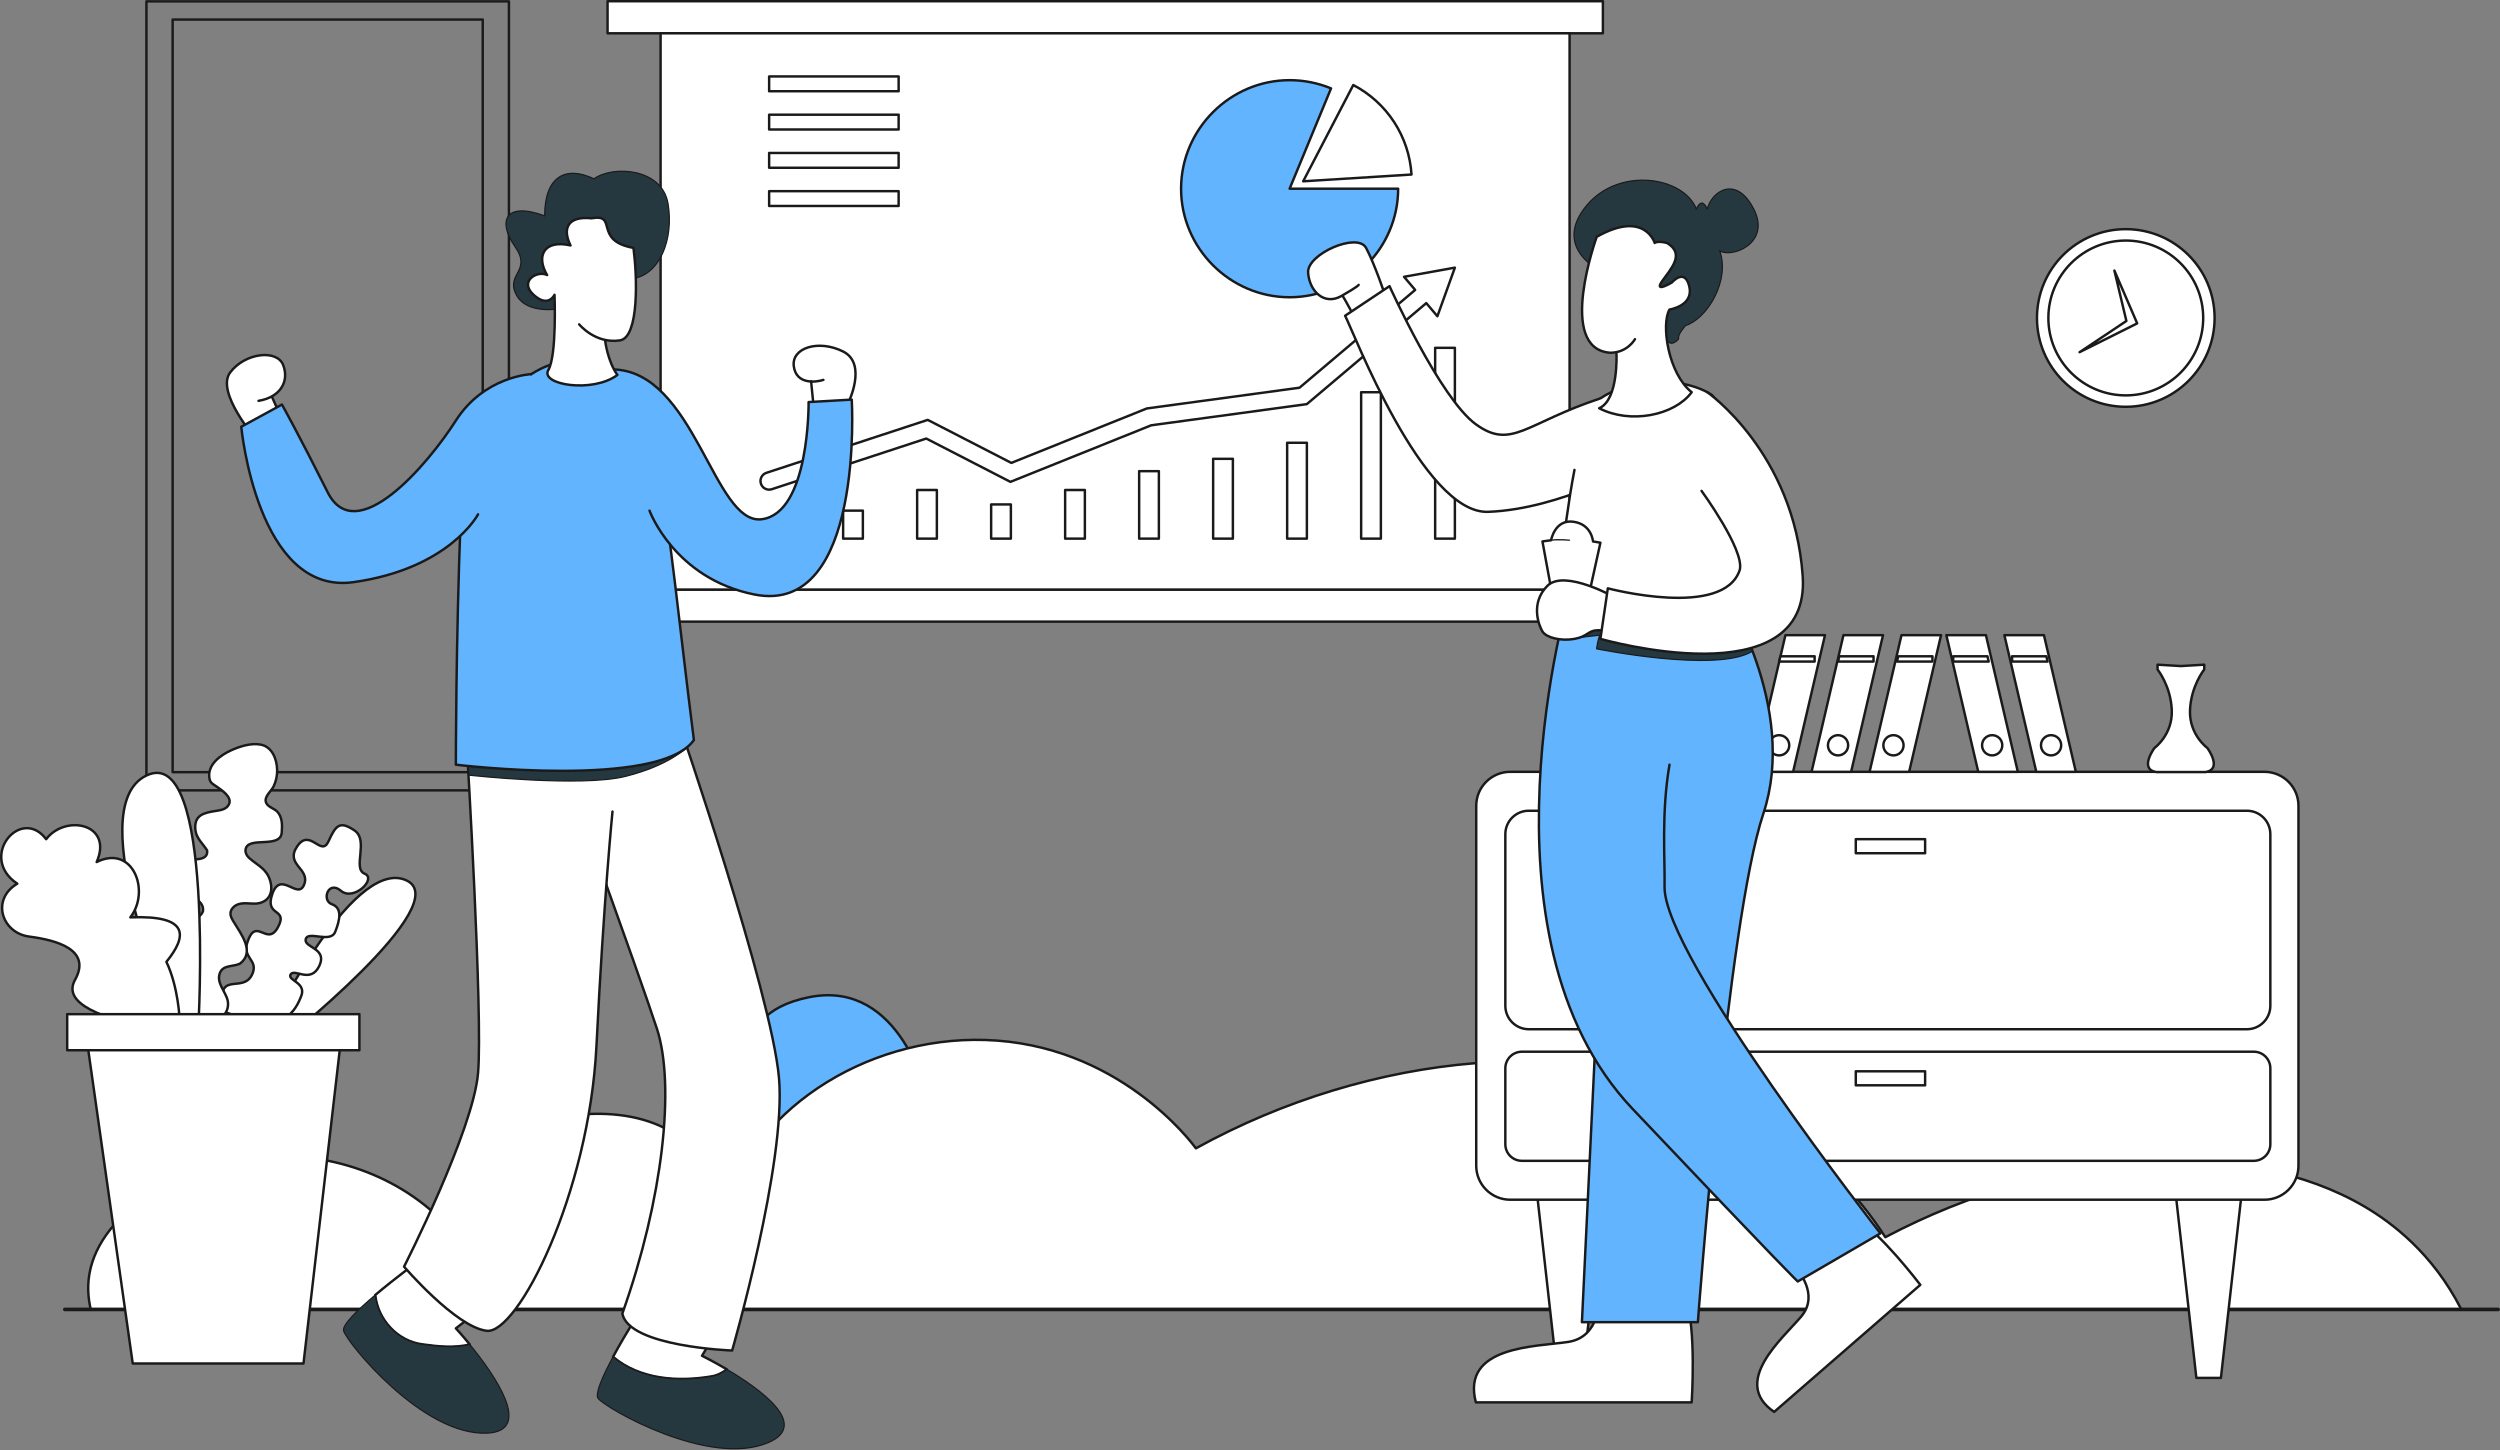 <svg width="2867" height="1663" viewBox="0 0 2867 1663" fill="none" xmlns="http://www.w3.org/2000/svg">
<rect x="0" y="0" width="2867" height="1663" fill="#808080" stroke="none"/>
<g clip-path="url(#clip0_111_109693)">
<path d="M583.64 1.6H167.92V906.39H583.64V1.6Z" stroke="#1A1A1A" stroke-width="2.829" stroke-miterlimit="10" stroke-linecap="round" stroke-linejoin="round"/>
<path d="M553.6 22.45H197.97V885.53H553.6V22.45Z" stroke="#1A1A1A" stroke-width="2.829" stroke-miterlimit="10" stroke-linecap="round" stroke-linejoin="round"/>
<path d="M1838.19 1.41H696.75V38.18H1838.19V1.41Z" fill="white" stroke="#1A1A1A" stroke-width="2.829" stroke-miterlimit="10" stroke-linecap="round" stroke-linejoin="round"/>
<path d="M1838.19 676.09H696.75V712.86H1838.19V676.09Z" fill="white" stroke="#1A1A1A" stroke-width="2.829" stroke-miterlimit="10" stroke-linecap="round" stroke-linejoin="round"/>
<path d="M1800 38.19H757.57V676.09H1800V38.19Z" fill="white" stroke="#1A1A1A" stroke-width="2.829" stroke-miterlimit="10" stroke-linecap="round" stroke-linejoin="round"/>
<path d="M1478.93 216.41L1526.44 101.36C1511.37 95.14 1495.23 91.94 1478.93 91.94C1410.65 91.94 1354.46 148.13 1354.46 216.41C1354.46 284.69 1410.65 340.88 1478.93 340.88C1547.21 340.88 1603.4 284.69 1603.4 216.41H1478.93Z" fill="#63B4FF" stroke="#1A1A1A" stroke-width="2.829" stroke-miterlimit="10" stroke-linecap="round" stroke-linejoin="round"/>
<path d="M1494.48 207.92L1618.71 200.15C1617.37 178.74 1610.52 158.03 1598.82 140.05C1587.12 122.07 1570.97 107.41 1551.94 97.51L1494.48 207.92Z" fill="white" stroke="#1A1A1A" stroke-width="2.829" stroke-miterlimit="10" stroke-linecap="round" stroke-linejoin="round"/>
<path d="M904.67 601.13H882.04V617.7H904.67V601.13Z" fill="white" stroke="#1A1A1A" stroke-width="2.829" stroke-miterlimit="10" stroke-linecap="round" stroke-linejoin="round"/>
<path d="M989.53 585.57H966.9V617.7H989.53V585.57Z" fill="white" stroke="#1A1A1A" stroke-width="2.829" stroke-miterlimit="10" stroke-linecap="round" stroke-linejoin="round"/>
<path d="M1074.4 561.93H1051.77V617.7H1074.4V561.93Z" fill="white" stroke="#1A1A1A" stroke-width="2.829" stroke-miterlimit="10" stroke-linecap="round" stroke-linejoin="round"/>
<path d="M1159.27 578.5H1136.64V617.7H1159.27V578.5Z" fill="white" stroke="#1A1A1A" stroke-width="2.829" stroke-miterlimit="10" stroke-linecap="round" stroke-linejoin="round"/>
<path d="M1244.13 561.93H1221.5V617.7H1244.13V561.93Z" fill="white" stroke="#1A1A1A" stroke-width="2.829" stroke-miterlimit="10" stroke-linecap="round" stroke-linejoin="round"/>
<path d="M1329 540.31H1306.37V617.7H1329V540.31Z" fill="white" stroke="#1A1A1A" stroke-width="2.829" stroke-miterlimit="10" stroke-linecap="round" stroke-linejoin="round"/>
<path d="M1413.86 526.17H1391.23V617.71H1413.86V526.17Z" fill="white" stroke="#1A1A1A" stroke-width="2.829" stroke-miterlimit="10" stroke-linecap="round" stroke-linejoin="round"/>
<path d="M1498.73 507.78H1476.1V617.7H1498.73V507.78Z" fill="white" stroke="#1A1A1A" stroke-width="2.829" stroke-miterlimit="10" stroke-linecap="round" stroke-linejoin="round"/>
<path d="M1583.59 449.79H1560.96V617.7H1583.59V449.79Z" fill="white" stroke="#1A1A1A" stroke-width="2.829" stroke-miterlimit="10" stroke-linecap="round" stroke-linejoin="round"/>
<path d="M1668.46 398.87H1645.83V617.7H1668.46V398.87Z" fill="white" stroke="#1A1A1A" stroke-width="2.829" stroke-miterlimit="10" stroke-linecap="round" stroke-linejoin="round"/>
<path d="M1668.46 306.93L1610.16 317.43L1622.89 332.49L1490.29 444.61L1315.13 468.43L1159.77 530.85L1063.93 481.52L878.95 542.22C873.75 543.92 870.92 549.52 872.63 554.71C874.33 559.91 879.93 562.74 885.12 561.03L1062.23 502.92L1158.75 552.6L1320.22 487.72L1498.66 463.45L1635.66 347.61L1648.39 362.67L1668.46 306.93Z" fill="white" stroke="#1A1A1A" stroke-width="2.829" stroke-miterlimit="10" stroke-linecap="round" stroke-linejoin="round"/>
<path d="M870.02 1255.3C870.02 1255.3 821.93 1164.78 928.01 1143.56C1034.09 1122.34 1063.79 1259.54 1063.79 1259.54L894.06 1335.92L870.02 1255.3Z" fill="#63B4FF" stroke="#1A1A1A" stroke-width="2.829" stroke-miterlimit="10" stroke-linecap="round" stroke-linejoin="round"/>
<path d="M104.11 1453.52C121.49 1385.22 215.64 1329.02 313.44 1325.88C399.02 1323.13 481.13 1361.21 527.02 1423.29C502.73 1322.52 587.06 1288.3 654.32 1279.41C725.4 1270.02 819.19 1289.22 825.47 1400.89C857.63 1274.35 991.78 1188.48 1129.57 1192.63C1281.85 1197.22 1366.13 1309.58 1371.44 1316.91C1574.02 1205.27 1815.8 1184.66 1989.54 1267.65C2080.78 1311.23 2133.22 1373.82 2162.1 1418.8C2355.82 1316.45 2575.72 1303.26 2712.31 1384.09C2742.41 1401.9 2789.58 1436.77 2822.63 1501.65C1916.45 1501.65 1010.27 1501.65 104.09 1501.65C101.23 1489.65 99.22 1472.72 104.11 1453.52Z" fill="white" stroke="#1A1A1A" stroke-width="2.829" stroke-miterlimit="10" stroke-linecap="round" stroke-linejoin="round"/>
<path d="M74.4 1501.67H2864.79" stroke="#1A1A1A" stroke-width="4.243" stroke-miterlimit="10" stroke-linecap="round" stroke-linejoin="round"/>
<path d="M2546.95 1580.19H2518.79L2494.55 1364.27H2571.19L2546.95 1580.19Z" fill="white" stroke="#1A1A1A" stroke-width="2.829" stroke-miterlimit="10" stroke-linecap="round" stroke-linejoin="round"/>
<path d="M1814.55 1580.19H1786.39L1762.15 1364.27H1838.79L1814.55 1580.19Z" fill="white" stroke="#1A1A1A" stroke-width="2.829" stroke-miterlimit="10" stroke-linecap="round" stroke-linejoin="round"/>
<path d="M2596.88 1375.84H1731.93C1710.39 1375.84 1692.93 1358.38 1692.93 1336.84V924.14C1692.93 902.6 1710.39 885.14 1731.93 885.14H2596.88C2618.42 885.14 2635.88 902.6 2635.88 924.14V1336.84C2635.88 1358.38 2618.42 1375.84 2596.88 1375.84Z" fill="white" stroke="#1A1A1A" stroke-width="2.829" stroke-miterlimit="10" stroke-linecap="round" stroke-linejoin="round"/>
<path d="M2576.74 1180.32H1753.2C1738.35 1180.32 1726.32 1168.28 1726.32 1153.44V956.64C1726.32 941.79 1738.36 929.76 1753.2 929.76H2576.74C2591.59 929.76 2603.62 941.8 2603.62 956.64V1153.45C2603.62 1168.29 2591.58 1180.32 2576.74 1180.32Z" fill="white" stroke="#1A1A1A" stroke-width="2.829" stroke-miterlimit="10" stroke-linecap="round" stroke-linejoin="round"/>
<path d="M2584.62 1331.23H1745.31C1734.82 1331.23 1726.31 1322.73 1726.31 1312.23V1225.1C1726.31 1214.61 1734.81 1206.1 1745.31 1206.1H2584.62C2595.11 1206.1 2603.62 1214.6 2603.62 1225.1V1312.23C2603.62 1322.73 2595.11 1331.23 2584.62 1331.23Z" fill="white" stroke="#1A1A1A" stroke-width="2.829" stroke-miterlimit="10" stroke-linecap="round" stroke-linejoin="round"/>
<path d="M2056.31 885.15H2010.93L2047.52 728.41H2092.89L2056.31 885.15Z" fill="white" stroke="#1A1A1A" stroke-width="2.829" stroke-miterlimit="10" stroke-linecap="round" stroke-linejoin="round"/>
<path d="M2122.86 885.15H2077.48L2114.07 728.41H2159.44L2122.86 885.15Z" fill="white" stroke="#1A1A1A" stroke-width="2.829" stroke-miterlimit="10" stroke-linecap="round" stroke-linejoin="round"/>
<path d="M2189.4 885.15H2144.03L2180.61 728.41H2225.99L2189.4 885.15Z" fill="white" stroke="#1A1A1A" stroke-width="2.829" stroke-miterlimit="10" stroke-linecap="round" stroke-linejoin="round"/>
<path d="M2335.21 885.15H2380.58L2344 728.41H2298.62L2335.21 885.15Z" fill="white" stroke="#1A1A1A" stroke-width="2.829" stroke-miterlimit="10" stroke-linecap="round" stroke-linejoin="round"/>
<path d="M2268.66 885.15H2314.04L2277.45 728.41H2232.08L2268.66 885.15Z" fill="white" stroke="#1A1A1A" stroke-width="2.829" stroke-miterlimit="10" stroke-linecap="round" stroke-linejoin="round"/>
<path d="M2081.01 758.66H2040.32L2041.73 752.61H2081.01V758.66Z" fill="white" stroke="#1A1A1A" stroke-width="2.829" stroke-miterlimit="10" stroke-linecap="round" stroke-linejoin="round"/>
<path d="M2148.57 758.66H2107.87L2109.29 752.61H2148.57V758.66Z" fill="white" stroke="#1A1A1A" stroke-width="2.829" stroke-miterlimit="10" stroke-linecap="round" stroke-linejoin="round"/>
<path d="M2216.12 758.66H2175.43L2176.84 752.61H2216.12V758.66Z" fill="white" stroke="#1A1A1A" stroke-width="2.829" stroke-miterlimit="10" stroke-linecap="round" stroke-linejoin="round"/>
<path d="M2307.48 758.66H2348.18L2346.76 752.61H2307.48V758.66Z" fill="white" stroke="#1A1A1A" stroke-width="2.829" stroke-miterlimit="10" stroke-linecap="round" stroke-linejoin="round"/>
<path d="M2239.93 758.66H2280.62L2279.2 752.61H2239.93V758.66Z" fill="white" stroke="#1A1A1A" stroke-width="2.829" stroke-miterlimit="10" stroke-linecap="round" stroke-linejoin="round"/>
<path d="M2040.32 866.3C2046.73 866.3 2051.92 861.107 2051.92 854.7C2051.92 848.294 2046.73 843.1 2040.32 843.1C2033.91 843.1 2028.72 848.294 2028.72 854.7C2028.72 861.107 2033.91 866.3 2040.32 866.3Z" fill="white" stroke="#1A1A1A" stroke-width="2.829" stroke-miterlimit="10" stroke-linecap="round" stroke-linejoin="round"/>
<path d="M2107.87 866.3C2114.28 866.3 2119.47 861.107 2119.47 854.7C2119.47 848.294 2114.28 843.1 2107.87 843.1C2101.46 843.1 2096.27 848.294 2096.27 854.7C2096.27 861.107 2101.46 866.3 2107.87 866.3Z" fill="white" stroke="#1A1A1A" stroke-width="2.829" stroke-miterlimit="10" stroke-linecap="round" stroke-linejoin="round"/>
<path d="M2171.42 866.3C2177.83 866.3 2183.02 861.107 2183.02 854.7C2183.02 848.294 2177.83 843.1 2171.42 843.1C2165.01 843.1 2159.82 848.294 2159.82 854.7C2159.82 861.107 2165.01 866.3 2171.42 866.3Z" fill="white" stroke="#1A1A1A" stroke-width="2.829" stroke-miterlimit="10" stroke-linecap="round" stroke-linejoin="round"/>
<path d="M2352.19 866.3C2358.6 866.3 2363.79 861.107 2363.79 854.7C2363.79 848.294 2358.6 843.1 2352.19 843.1C2345.78 843.1 2340.59 848.294 2340.59 854.7C2340.59 861.107 2345.78 866.3 2352.19 866.3Z" fill="white" stroke="#1A1A1A" stroke-width="2.829" stroke-miterlimit="10" stroke-linecap="round" stroke-linejoin="round"/>
<path d="M2284.63 866.3C2291.04 866.3 2296.23 861.107 2296.23 854.7C2296.23 848.294 2291.04 843.1 2284.63 843.1C2278.22 843.1 2273.03 848.294 2273.03 854.7C2273.03 861.107 2278.22 866.3 2284.63 866.3Z" fill="white" stroke="#1A1A1A" stroke-width="2.829" stroke-miterlimit="10" stroke-linecap="round" stroke-linejoin="round"/>
<path d="M2207.72 962.34H2128.22V978.47H2207.72V962.34Z" fill="white" stroke="#1A1A1A" stroke-width="2.829" stroke-miterlimit="10" stroke-linecap="round" stroke-linejoin="round"/>
<path d="M2207.72 1228.53H2128.22V1244.66H2207.72V1228.53Z" fill="white" stroke="#1A1A1A" stroke-width="2.829" stroke-miterlimit="10" stroke-linecap="round" stroke-linejoin="round"/>
<path d="M484.59 1541.72C503.11 1544.37 521.64 1545.91 538.79 1541.9C529.66 1530.75 522.78 1523.34 522.78 1523.34L548.24 1503.54L478.93 1446.96C478.93 1446.96 453.43 1465.58 430.35 1485.07C433.18 1513.22 455.84 1538.13 484.59 1541.72Z" fill="white" stroke="#1A1A1A" stroke-width="2.829" stroke-miterlimit="10" stroke-linecap="round" stroke-linejoin="round"/>
<path d="M538.79 1541.9C521.64 1545.91 503.11 1544.37 484.59 1541.72C455.84 1538.13 433.18 1513.22 430.36 1485.06C410.31 1502 392.1 1519.58 394.07 1526.16C398.31 1540.3 484.59 1646.39 558.14 1643.56C613.2 1641.44 565.99 1575.1 538.79 1541.9Z" fill="#25383F" stroke="#1A1A1A" stroke-width="1.414" stroke-miterlimit="10" stroke-linecap="round" stroke-linejoin="round"/>
<path d="M815.56 1578.5C822.38 1577.53 828.2 1574.37 833.76 1570.48C817.72 1561.01 805.06 1554.81 805.06 1554.81L821.7 1527.18L736.69 1499.3C736.69 1499.3 717.92 1528.43 703.01 1556.09C733.92 1582.01 777.07 1584.91 815.56 1578.5Z" fill="white" stroke="#1A1A1A" stroke-width="2.829" stroke-miterlimit="10" stroke-linecap="round" stroke-linejoin="round"/>
<path d="M833.76 1570.47C828.2 1574.36 822.39 1577.52 815.56 1578.49C777.07 1584.91 733.92 1582.01 703.01 1556.07C691.31 1577.77 681.99 1598.57 685.97 1603.7C695.01 1615.37 813.66 1683.35 881.28 1654.27C928.83 1633.83 871.79 1592.93 833.76 1570.47Z" fill="#25383F" stroke="#1A1A1A" stroke-width="1.414" stroke-miterlimit="10" stroke-linecap="round" stroke-linejoin="round"/>
<path d="M777.37 826.02C777.37 826.02 884.87 1138.61 893.35 1236.2C901.84 1333.8 839.6 1548.79 839.6 1548.79C839.6 1548.79 720.79 1544.55 713.72 1506.36C760.4 1374.82 774.54 1244.69 753.32 1179.63C732.1 1114.57 635.92 850.07 635.92 850.07L777.37 826.02Z" fill="white" stroke="#1A1A1A" stroke-width="2.829" stroke-miterlimit="10" stroke-linecap="round" stroke-linejoin="round"/>
<path d="M696.75 837.34L535.51 858.56C535.51 858.56 553.9 1164.08 548.24 1230.55C542.58 1297.03 463.37 1452.61 463.37 1452.61C463.37 1452.61 522.78 1521.92 558.14 1526.16C593.5 1530.4 675.54 1369.16 684.02 1199.43C692.5 1029.7 702.41 930.69 702.41 930.69" fill="white"/>
<path d="M696.75 837.34L535.51 858.56C535.51 858.56 553.9 1164.08 548.24 1230.55C542.58 1297.03 463.37 1452.61 463.37 1452.61C463.37 1452.61 522.78 1521.92 558.14 1526.16C593.5 1530.4 675.54 1369.16 684.02 1199.43C692.5 1029.7 702.41 930.69 702.41 930.69" stroke="#1A1A1A" stroke-width="2.829" stroke-miterlimit="10" stroke-linecap="round" stroke-linejoin="round"/>
<path d="M536.21 866.33L537.62 888.96C537.62 888.96 666.33 903.1 717.25 890.37C768.17 877.64 787.83 856.98 787.83 856.98L754.73 852.89L536.21 866.33Z" fill="#25383F" stroke="#1A1A1A" stroke-width="1.414" stroke-miterlimit="10" stroke-linecap="round" stroke-linejoin="round"/>
<path d="M630.27 418.67C630.27 418.67 534.09 448.37 528.43 591.23C522.77 734.09 522.77 876.94 522.77 876.94C522.77 876.94 756.15 905.23 795.75 848.65C761.8 581.32 757.56 439.88 691.08 418.67C635.93 422.91 630.27 418.67 630.27 418.67Z" fill="#63B4FF" stroke="#1A1A1A" stroke-width="2.829" stroke-miterlimit="10" stroke-linecap="round" stroke-linejoin="round"/>
<path d="M930.13 437.06L932.96 465.35L972.56 462.52C972.56 462.52 995.19 417.26 966.9 403.11C938.61 388.97 907.49 398.87 910.32 420.08C913.15 441.3 935.78 438.47 944.27 435.64" fill="white"/>
<path d="M930.13 437.06L932.96 465.35L972.56 462.52C972.56 462.52 995.19 417.26 966.9 403.11C938.61 388.97 907.49 398.87 910.32 420.08C913.15 441.3 935.78 438.47 944.27 435.64" stroke="#1A1A1A" stroke-width="2.829" stroke-miterlimit="10" stroke-linecap="round" stroke-linejoin="round"/>
<path d="M744.84 585.57C744.84 585.57 773.13 663.36 865.07 681.75C991.62 707.06 976.81 458.27 976.81 458.27L927.31 461.1C927.31 461.1 928.72 588.4 873.56 595.47C818.4 602.54 796.69 424.38 702.17 423.65" fill="#63B4FF"/>
<path d="M744.84 585.57C744.84 585.57 773.13 663.36 865.07 681.75C991.62 707.06 976.81 458.27 976.81 458.27L927.31 461.1C927.31 461.1 928.72 588.4 873.56 595.47C818.4 602.54 796.69 424.38 702.17 423.65" stroke="#1A1A1A" stroke-width="2.829" stroke-miterlimit="10" stroke-linecap="round" stroke-linejoin="round"/>
<path d="M296.47 459.69C321.93 455.45 331.83 437.06 324.76 418.67C317.69 400.28 280.91 404.53 263.94 427.16C246.97 449.79 293.64 503.54 293.64 503.54L324.76 483.74L312.03 455.45" fill="white"/>
<path d="M296.47 459.69C321.93 455.45 331.83 437.06 324.76 418.67C317.69 400.28 280.91 404.53 263.94 427.16C246.97 449.79 293.64 503.54 293.64 503.54L324.76 483.74L312.03 455.45" stroke="#1A1A1A" stroke-width="2.829" stroke-miterlimit="10" stroke-linecap="round" stroke-linejoin="round"/>
<path d="M609.17 429.06C609.17 429.06 555.31 431.4 522.78 482.32C490.25 533.24 408.21 629.42 375.68 564.36C343.15 499.3 323.35 463.94 323.35 463.94L276.67 489.4C276.67 489.4 295.06 683.18 405.38 667.62C515.7 652.06 548.24 589.83 548.24 589.83" fill="#63B4FF"/>
<path d="M609.17 429.06C609.17 429.06 555.31 431.4 522.78 482.32C490.25 533.24 408.21 629.42 375.68 564.36C343.15 499.3 323.35 463.94 323.35 463.94L276.67 489.4C276.67 489.4 295.06 683.18 405.38 667.62C515.7 652.06 548.24 589.83 548.24 589.83" stroke="#1A1A1A" stroke-width="2.829" stroke-miterlimit="10" stroke-linecap="round" stroke-linejoin="round"/>
<path d="M644.42 353.61C644.42 353.61 604.82 362.1 592.09 338.05C579.36 314 610.48 311.18 590.68 282.89C570.88 254.6 577.95 230.56 624.63 247.53C624.63 202.27 648.68 189.54 681.21 205.1C702.43 189.54 759 192.37 766.08 233.39C773.15 274.41 756.18 316.84 723.65 319.67C691.09 322.49 644.42 353.61 644.42 353.61Z" fill="#25383F" stroke="#1A1A1A" stroke-width="1.414" stroke-miterlimit="10" stroke-linecap="round" stroke-linejoin="round"/>
<path d="M693.92 390.38C693.92 390.38 696.75 414.43 708.06 429.98C679.77 451.2 618.95 441.3 628.85 424.32C638.75 407.35 635.92 338.04 635.92 338.04C635.92 338.04 628.85 353.6 611.87 338.04C594.9 322.48 616.11 309.75 627.43 315.41C614.7 294.19 623.19 274.39 654.3 281.46C644.4 261.66 651.47 247.51 678.35 250.34C709.47 244.68 679.76 275.8 726.44 284.29C730.68 315.41 733.31 387.01 710.88 390.37C682.59 394.61 664.2 371.98 664.2 371.98" fill="white"/>
<path d="M693.92 390.38C693.92 390.38 696.75 414.43 708.06 429.98C679.77 451.2 618.95 441.3 628.85 424.32C638.75 407.35 635.92 338.04 635.92 338.04C635.92 338.04 628.85 353.6 611.87 338.04C594.9 322.48 616.11 309.75 627.43 315.41C614.7 294.19 623.19 274.39 654.3 281.46C644.4 261.66 651.47 247.51 678.35 250.34C709.47 244.68 679.76 275.8 726.44 284.29C730.68 315.41 733.31 387.01 710.88 390.37C682.59 394.61 664.2 371.98 664.2 371.98" stroke="#1A1A1A" stroke-width="2.829" stroke-miterlimit="10" stroke-linecap="round" stroke-linejoin="round"/>
<path d="M1692.5 1608.2H1940.02C1940.02 1608.2 1945.68 1521.92 1932.95 1489.39C1833.94 1490.8 1833.94 1489.39 1833.94 1489.39C1833.94 1489.39 1835.35 1533.24 1798.58 1538.89C1761.81 1544.55 1675.53 1543.13 1692.5 1608.2Z" fill="white" stroke="#1A1A1A" stroke-width="2.829" stroke-miterlimit="10" stroke-linecap="round" stroke-linejoin="round"/>
<path d="M2034.59 1619.17L2202.22 1473.47C2202.22 1473.47 2155.27 1411.71 2127.5 1397.17C2061.28 1456.41 2060.45 1455.45 2060.45 1455.45C2060.45 1455.45 2087.22 1484.31 2065.64 1509.79C2044.06 1535.26 1984.8 1585.09 2034.59 1619.17Z" fill="white" stroke="#1A1A1A" stroke-width="2.829" stroke-miterlimit="10" stroke-linecap="round" stroke-linejoin="round"/>
<path d="M1814.14 1516.26L1855.16 663.36L1975.39 676.09C1975.39 676.09 2063.08 810.46 2022.07 933.51C1981.05 1056.56 1947.11 1516.25 1947.11 1516.25H1814.14V1516.26Z" fill="#63B4FF" stroke="#1A1A1A" stroke-width="2.829" stroke-miterlimit="10" stroke-linecap="round" stroke-linejoin="round"/>
<path d="M1958.41 712.87L1800 680.34C1800 680.34 1684.39 1073.31 1872.14 1271.57C2048.94 1458.27 2061.67 1469.59 2061.67 1469.59L2156.44 1414.43C2156.44 1414.43 1907.5 1096.19 1908.92 1016.98C1909.49 985.28 1905.13 931.57 1914.58 876.95" fill="#63B4FF"/>
<path d="M1958.41 712.87L1800 680.34C1800 680.34 1684.39 1073.31 1872.14 1271.57C2048.94 1458.27 2061.67 1469.59 2061.67 1469.59L2156.44 1414.43C2156.44 1414.43 1907.5 1096.19 1908.92 1016.98C1909.49 985.28 1905.13 931.57 1914.58 876.95" stroke="#1A1A1A" stroke-width="2.829" stroke-miterlimit="10" stroke-linecap="round" stroke-linejoin="round"/>
<path d="M1795.32 733.54C1795.32 733.54 1817.53 730.13 1834.48 728.42C1832.3 734.19 1830.95 744.05 1830.95 744.05C1830.95 744.05 1967.63 771.87 2009.13 747.17C2002.74 715.41 2004.04 721.87 2004.04 721.87L1822.04 705.81L1795.32 733.54Z" fill="#25383F" stroke="#1A1A1A" stroke-width="1.414" stroke-miterlimit="10" stroke-linecap="round" stroke-linejoin="round"/>
<path d="M1558.13 326.73C1558.13 326.73 1558.13 328.14 1538.33 339.46C1518.53 350.78 1501.55 333.8 1500.14 312.59C1498.73 291.38 1556.72 265.91 1566.62 284.3C1576.52 302.69 1589.25 340.88 1589.25 340.88L1553.89 364.93C1553.89 364.93 1541.16 340.88 1539.75 339.47" fill="white"/>
<path d="M1558.13 326.73C1558.13 326.73 1558.13 328.14 1538.33 339.46C1518.53 350.78 1501.55 333.8 1500.14 312.59C1498.73 291.38 1556.72 265.91 1566.62 284.3C1576.52 302.69 1589.25 340.88 1589.25 340.88L1553.89 364.93C1553.89 364.93 1541.16 340.88 1539.75 339.47" stroke="#1A1A1A" stroke-width="2.829" stroke-miterlimit="10" stroke-linecap="round" stroke-linejoin="round"/>
<path d="M1835.36 456.86C1749.55 485.12 1733.52 516.27 1692.5 486.56C1651.48 456.86 1593.49 328.14 1593.49 328.14L1542.57 362.09C1551.06 377.65 1631.68 589.81 1706.64 586.98C1749.31 585.37 1792.43 571.39 1821.67 559.64" fill="white"/>
<path d="M1835.36 456.86C1749.55 485.12 1733.52 516.27 1692.5 486.56C1651.48 456.86 1593.49 328.14 1593.49 328.14L1542.57 362.09C1551.06 377.65 1631.68 589.81 1706.64 586.98C1749.31 585.37 1792.43 571.39 1821.67 559.64" stroke="#1A1A1A" stroke-width="2.829" stroke-miterlimit="10" stroke-linecap="round" stroke-linejoin="round"/>
<path d="M1835.36 456.86C1869.31 434.23 1907.5 437.06 1907.5 437.06C1907.5 437.06 1941.45 438.47 1962.66 452.62C1983.88 466.76 2028.56 699.33 2005.51 735.81C1887.27 743.69 1784.44 705.81 1784.44 705.81C1784.44 705.81 1791.49 611.77 1805.6 538.87" fill="white"/>
<path d="M1835.36 456.86C1869.31 434.23 1907.5 437.06 1907.5 437.06C1907.5 437.06 1941.45 438.47 1962.66 452.62C1983.88 466.76 2028.56 699.33 2005.51 735.81C1887.27 743.69 1784.44 705.81 1784.44 705.81C1784.44 705.81 1791.49 611.77 1805.6 538.87" stroke="#1A1A1A" stroke-width="2.829" stroke-miterlimit="10" stroke-linecap="round" stroke-linejoin="round"/>
<path d="M1768.88 620.93L1784.44 705.8H1816.97L1835.36 622.35L1826.87 620.94C1826.87 620.94 1825.46 601.14 1804.24 598.31C1783.02 595.48 1778.78 619.53 1778.78 619.53L1768.88 620.93Z" fill="white" stroke="#1A1A1A" stroke-width="2.829" stroke-miterlimit="10" stroke-linecap="round" stroke-linejoin="round"/>
<path d="M1853.75 685.99C1853.75 685.99 1794.34 652.04 1774.54 671.85C1754.74 691.65 1764.64 717.11 1768.88 724.18C1773.12 731.25 1790.1 735.5 1805.66 732.67C1821.22 729.84 1821.22 722.77 1832.53 722.77C1843.85 722.77 1850.32 723.37 1850.32 723.37L1853.75 685.99Z" fill="white" stroke="#1A1A1A" stroke-width="2.829" stroke-miterlimit="10" stroke-linecap="round" stroke-linejoin="round"/>
<path d="M1957.96 449.8C1957.96 449.8 2057.43 519.1 2067.33 660.54C2077.23 801.98 1835.36 732.68 1835.36 732.68L1843.85 674.69C1843.85 674.69 1976.81 710.05 1995.19 653.47C2000.85 630.84 1951.34 562.95 1951.34 562.95" fill="white"/>
<path d="M1957.96 449.8C1957.96 449.8 2057.43 519.1 2067.33 660.54C2077.23 801.98 1835.36 732.68 1835.36 732.68L1843.85 674.69C1843.85 674.69 1976.81 710.05 1995.19 653.47C2000.85 630.84 1951.34 562.95 1951.34 562.95" stroke="#1A1A1A" stroke-width="2.829" stroke-miterlimit="10" stroke-linecap="round" stroke-linejoin="round"/>
<path d="M1827.83 305.8C1827.83 305.8 1782.38 279.7 1819.99 235.16C1857.6 190.63 1931.27 202.91 1945.37 239.77C1951.64 225.95 1956.34 236.7 1957.91 239.77C1962.61 219.81 1990.82 199.85 2011.2 239.77C2031.58 279.69 1984.56 296.59 1972.02 287.37C1984.56 321.15 1957.91 365.68 1932.84 373.36C1918.81 390.37 1929.71 386.01 1921.64 391.79C1913.58 397.57 1910.32 387.55 1910.32 387.55L1827.83 305.8Z" fill="#25383F" stroke="#1A1A1A" stroke-width="1.414" stroke-miterlimit="10" stroke-linecap="round" stroke-linejoin="round"/>
<path d="M1853.75 404.52C1853.75 404.52 1856.58 458.27 1833.95 468.17C1869.31 486.56 1920.23 476.66 1940.03 449.78C1913.16 428.56 1904.67 371.99 1914.57 355.01C1914.57 355.01 1942.86 350.77 1937.2 328.14C1931.87 306.84 1917.4 323.9 1917.4 323.9C1917.4 323.9 1896.18 336.63 1906.08 322.49C1915.98 308.35 1932.95 291.37 1911.74 278.64C1900.42 275.81 1897.6 278.64 1897.6 278.64C1897.6 278.64 1886.28 240.45 1831.12 271.57C1831.12 271.57 1784.44 400.28 1846.68 404.53C1866.48 404.53 1874.97 388.97 1874.97 388.97" fill="white"/>
<path d="M1853.75 404.52C1853.75 404.52 1856.58 458.27 1833.95 468.17C1869.31 486.56 1920.23 476.66 1940.03 449.78C1913.16 428.56 1904.67 371.99 1914.57 355.01C1914.57 355.01 1942.86 350.77 1937.2 328.14C1931.87 306.84 1917.4 323.9 1917.4 323.9C1917.4 323.9 1896.18 336.63 1906.08 322.49C1915.98 308.35 1932.95 291.37 1911.74 278.64C1900.42 275.81 1897.6 278.64 1897.6 278.64C1897.6 278.64 1886.28 240.45 1831.12 271.57C1831.12 271.57 1784.44 400.28 1846.68 404.53C1866.48 404.53 1874.97 388.97 1874.97 388.97" stroke="#1A1A1A" stroke-width="2.829" stroke-miterlimit="10" stroke-linecap="round" stroke-linejoin="round"/>
<path d="M1800 619.52C1800 619.52 1787.27 618.11 1778.78 619.52Z" fill="#25383F"/>
<path d="M1800 619.52C1800 619.52 1787.27 618.11 1778.78 619.52" stroke="#1A1A1A" stroke-width="1.414" stroke-miterlimit="10" stroke-linecap="round" stroke-linejoin="round"/>
<path d="M305.81 1185.08C305.81 1185.08 401.99 983.94 464.67 1009.01C527.35 1034.08 318.44 1199.34 318.44 1199.34L305.81 1185.08Z" fill="white" stroke="#1A1A1A" stroke-width="2.829" stroke-miterlimit="10" stroke-linecap="round" stroke-linejoin="round"/>
<path d="M256.34 1160C246.87 1110.64 278.13 1140.4 289.01 1117.78C297.2 1100.74 277.59 1099.31 283.67 1080.68C293.64 1050.13 306.19 1086.4 318.69 1063.46C331.19 1040.52 302.77 1052.16 312.38 1024.92C321.99 997.68 341.58 1032.87 348.81 1014.39C356.04 995.91 326.3 991.79 340.92 970.44C355.54 949.09 368.27 983.33 376.64 965.01C385.01 946.69 389.32 940.8 406.38 952.25C423.44 963.71 403.8 996.05 418.14 1001.93C432.48 1007.81 405.54 1033.95 390.94 1021.53C376.34 1009.12 368.41 1032.69 380.64 1036.98C392.87 1041.27 389.78 1055.13 384.4 1068.67C379.02 1082.21 353.17 1066.93 350.61 1076.97C348.05 1087.01 376.03 1086.99 366.16 1107.7C356.29 1128.41 337.83 1110.26 333.34 1117.43C328.85 1124.6 353.04 1126.66 344.85 1143.7C325.97 1192.75 277.32 1166.77 256.34 1160Z" fill="white" stroke="#1A1A1A" stroke-width="2.829" stroke-miterlimit="10" stroke-linecap="round" stroke-linejoin="round"/>
<path d="M202.12 1151.57C202.29 1150.11 202.65 1148.66 203.24 1147.26C208.51 1134.68 230.83 1131.93 223.26 1113.48C214.56 1095.94 179.22 1088.67 199.44 1064.51C207.51 1053.77 228.19 1057.39 232.74 1045.09C235.18 1026.9 203.59 1028.71 201.85 1005.78C200.97 997.56 205.86 988.6 213.82 986.38C221.69 984.8 239.13 987.89 237.53 975.24C232.9 967.73 225.17 961.44 224.11 952.11C222.09 934.35 234.1 932.02 248.23 929.86C253.64 929.03 259.47 928.01 262.36 922.79C267.04 914.34 254.06 906 248.5 902.1C244.3 899.15 241.08 898.01 240.17 892.68C237.49 876.92 252.86 865.91 265.41 860.31C275.39 855.85 287.74 851.94 298.77 853.89C312.18 856.27 317.58 870.71 317.83 883.15C317.96 889.65 316.5 896.17 313.67 902.02C311.21 907.09 303.73 912.78 304.69 918.81C305.73 925.38 313.92 926.59 317.89 930.73C323.59 936.67 323.81 945.89 323.14 953.61C323.07 974.71 282.69 957.55 281.56 975.01C281.34 978.44 283.24 981.72 285.82 984C296 993.01 305.91 996.16 310.05 1010.76C313.21 1021.93 309.59 1032.88 297.4 1035.68C289.21 1037.56 281.04 1034.28 273.1 1037.05C268.48 1038.66 264.33 1042.76 264.3 1047.65C264.28 1050.89 266 1053.85 267.66 1056.63C276.21 1070.91 293.03 1091.73 275.11 1105.17C267.62 1108.76 256.05 1106.36 252.29 1115.52C247.59 1126.98 258.57 1136.71 261.03 1147.18C263.97 1159.67 253.69 1171.86 240.78 1171.45C242.07 1175.1 241.18 1179.44 238.54 1182.28C230.26 1191.22 220.21 1180.35 213.69 1175.09C207.17 1169.82 201.11 1160.37 202.12 1151.57Z" fill="white" stroke="#1A1A1A" stroke-width="2.829" stroke-miterlimit="10" stroke-linecap="round" stroke-linejoin="round"/>
<path d="M202.55 1178.89C202.55 1178.89 89.47 926.52 168.07 889.29C246.67 852.06 227.37 1178.89 227.37 1178.89H202.55Z" fill="white" stroke="#1A1A1A" stroke-width="2.829" stroke-miterlimit="10" stroke-linecap="round" stroke-linejoin="round"/>
<path d="M149.46 1174.76C149.46 1172 66.72 1158.21 86.02 1123.74C105.33 1089.26 65.33 1078.23 33.62 1074.09C1.9 1069.95 -10.51 1031.34 19.83 1013.41C-25.68 983.07 23.97 923.77 52.93 962.39C74.99 933.43 130.16 944.46 110.85 988.59C152.22 967.9 172.91 1021.69 149.46 1052.03C218.41 1049.27 214.28 1074.09 190.83 1103.05C204.62 1132.01 206 1169.24 206 1169.24L149.46 1174.76Z" fill="white" stroke="#1A1A1A" stroke-width="2.829" stroke-miterlimit="10" stroke-linecap="round" stroke-linejoin="round"/>
<path d="M99.81 1194.06L152.21 1563.65H348.04L390.79 1194.06H99.81Z" fill="white" stroke="#1A1A1A" stroke-width="2.829" stroke-miterlimit="10" stroke-linecap="round" stroke-linejoin="round"/>
<path d="M412.17 1163.03H77.06V1204.4H412.17V1163.03Z" fill="white" stroke="#1A1A1A" stroke-width="2.829" stroke-miterlimit="10" stroke-linecap="round" stroke-linejoin="round"/>
<path d="M2437.85 466.5C2494.1 466.5 2539.7 420.9 2539.7 364.65C2539.7 308.4 2494.1 262.8 2437.85 262.8C2381.6 262.8 2336 308.4 2336 364.65C2336 420.9 2381.6 466.5 2437.85 466.5Z" fill="white" stroke="#1A1A1A" stroke-width="2.829" stroke-miterlimit="10" stroke-linecap="round" stroke-linejoin="round"/>
<path d="M2437.85 453.43C2486.88 453.43 2526.63 413.682 2526.63 364.65C2526.63 315.618 2486.88 275.87 2437.85 275.87C2388.82 275.87 2349.07 315.618 2349.07 364.65C2349.07 413.682 2388.82 453.43 2437.85 453.43Z" fill="white" stroke="#1A1A1A" stroke-width="2.829" stroke-miterlimit="10" stroke-linecap="round" stroke-linejoin="round"/>
<path d="M2424.77 310.29L2450.92 370.85L2384.86 403.88L2438.54 368.1L2424.77 310.29Z" fill="white" stroke="#1A1A1A" stroke-width="2.829" stroke-miterlimit="10" stroke-linecap="round" stroke-linejoin="round"/>
<path d="M1030.55 87.69H882.04V104.66H1030.55V87.69Z" stroke="#1A1A1A" stroke-width="2.829" stroke-miterlimit="10" stroke-linecap="round" stroke-linejoin="round"/>
<path d="M1030.55 131.54H882.04V148.51H1030.55V131.54Z" stroke="#1A1A1A" stroke-width="2.829" stroke-miterlimit="10" stroke-linecap="round" stroke-linejoin="round"/>
<path d="M1030.55 175.39H882.04V192.36H1030.55V175.39Z" stroke="#1A1A1A" stroke-width="2.829" stroke-miterlimit="10" stroke-linecap="round" stroke-linejoin="round"/>
<path d="M1030.55 219.24H882.04V236.21H1030.55V219.24Z" stroke="#1A1A1A" stroke-width="2.829" stroke-miterlimit="10" stroke-linecap="round" stroke-linejoin="round"/>
<path d="M2531.42 857.84C2531.42 857.84 2510.45 842.64 2511.49 814.64C2512.54 786.64 2527.82 767.76 2527.82 767.76V762.25L2501.05 763.85L2474.28 762.25V767.76C2474.28 767.76 2489.56 786.64 2490.61 814.64C2491.66 842.64 2470.68 857.84 2470.68 857.84C2470.68 857.84 2452.7 882.28 2472.88 885.39H2501.04H2529.2C2549.4 882.28 2531.42 857.84 2531.42 857.84Z" fill="white" stroke="#1A1A1A" stroke-width="2.829" stroke-miterlimit="10" stroke-linecap="round" stroke-linejoin="round"/>
</g>
<defs>
<clipPath id="clip0_111_109693">
<rect width="2866.91" height="1662.16" fill="white"/>
</clipPath>
</defs>
</svg>
